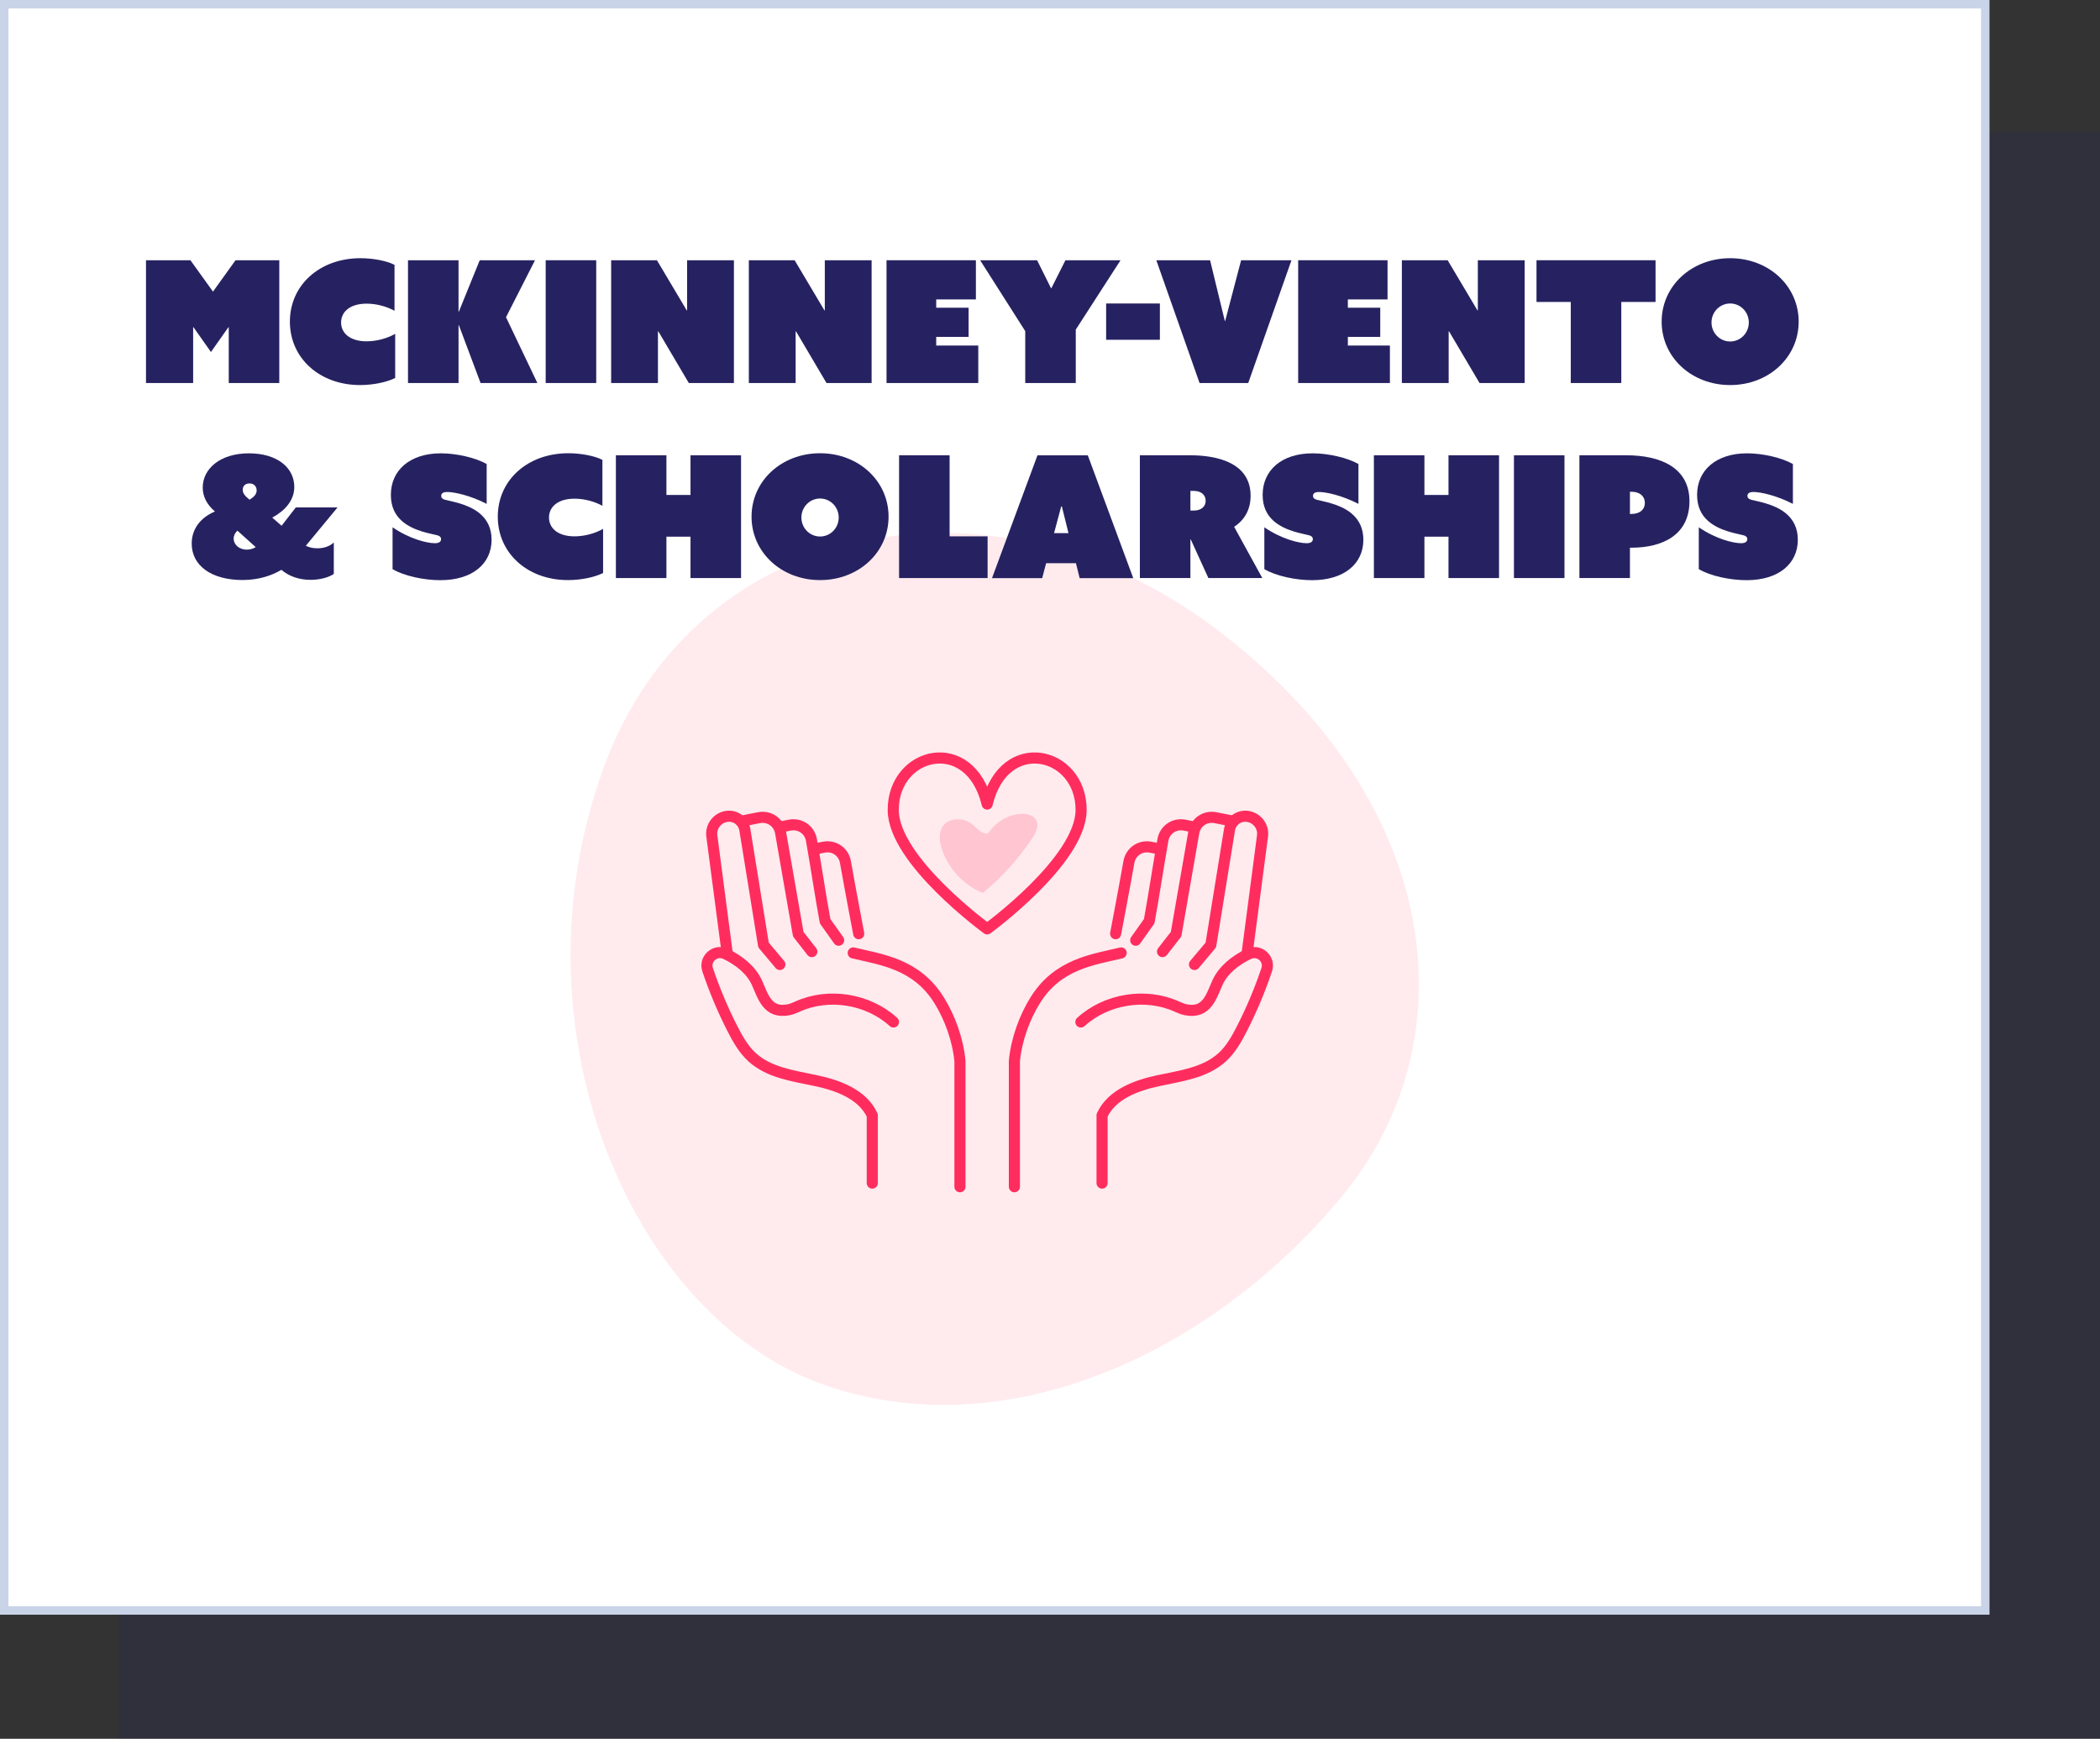 <svg xmlns="http://www.w3.org/2000/svg" id="Layer_2" viewBox="0 0 247.68 205.05"><rect x="0" y="0" width="247.68" height="205.05" fill="#333333" stroke="none"/><defs><style>.cls-1{fill:none;stroke:#ff2d5e;stroke-linecap:round;stroke-linejoin:round;stroke-width:1.31px;}.cls-2,.cls-3{opacity:.2;}.cls-2,.cls-3,.cls-4,.cls-5{stroke-width:0px;}.cls-2,.cls-4{fill:#262261;}.cls-3{fill:#ff2d5e;}.cls-6{fill:#fff;stroke:#cad4e8;stroke-miterlimit:10;}.cls-5{fill:#ffebee;}</style></defs><g id="main"><rect class="cls-2" x="14.03" y="15.63" width="233.65" height="189.42"></rect><rect class="cls-6" x=".5" y=".5" width="233.65" height="189.42"></rect><path class="cls-5" d="M158.65,140.62c-15.04,18.56-39.84,30.55-61.9,22.53-21.82-7.97-36.33-40.55-26.12-71,9.99-30.71,45.86-38.17,72.57-18.16,26.78,20.12,30.29,48.18,15.45,66.63Z"></path><path class="cls-1" d="M87.38,96.85l2.12-.42c1.21-.24,2.34.53,2.56,1.73.5,2.81,1.63,9.44,2.09,12.01l1.6,2.05"></path><path class="cls-1" d="M91.99,97.54l1.15-.23c1.21-.24,2.34.53,2.56,1.73.62,3.51,1.09,6.75,1.62,9.6l1.59,2.24"></path><path class="cls-1" d="M96.24,100.09l.91-.18c1.21-.24,2.34.53,2.56,1.73.62,3.51,1.57,8.47,1.57,8.47"></path><path class="cls-1" d="M105.38,120.52c-2.99-2.72-7.63-3.49-11.33-1.81-.34.15-.68.3-1.04.37-2.53.5-3.02-1.63-3.76-3.24-.67-1.45-2.07-2.58-3.65-3.34-1.23-.6-2.57.57-2.14,1.86.8,2.37,1.77,4.69,2.91,6.92.63,1.24,1.32,2.47,2.35,3.41,2,1.82,4.87,2.19,7.51,2.75,2.64.56,5.52,1.63,6.65,4.09v7.99"></path><path class="cls-1" d="M100.63,112.38c3.37.8,7.46,1.3,10.12,5.56,1.28,2.05,2.23,4.66,2.47,7.19v14.82"></path><path class="cls-1" d="M85.77,112.41l-1.82-13.87c-.12-1.06.62-2.05,1.67-2.25h0c1.07-.2,2.06.5,2.23,1.56l2.2,13.59,1.93,2.3"></path><path class="cls-1" d="M145.48,96.85l-2.12-.42c-1.21-.24-2.34.53-2.56,1.73-.5,2.81-1.63,9.44-2.09,12.01l-1.6,2.05"></path><path class="cls-1" d="M140.87,97.54l-1.15-.23c-1.21-.24-2.34.53-2.56,1.73-.62,3.51-1.09,6.75-1.62,9.6l-1.59,2.24"></path><path class="cls-1" d="M136.62,100.09l-.91-.18c-1.21-.24-2.34.53-2.56,1.73-.62,3.51-1.57,8.47-1.57,8.47"></path><path class="cls-1" d="M127.48,120.52c2.99-2.72,7.63-3.49,11.33-1.81.34.15.68.3,1.04.37,2.53.5,3.02-1.63,3.76-3.24.67-1.45,2.07-2.58,3.65-3.34,1.23-.6,2.57.57,2.14,1.86-.8,2.37-1.77,4.69-2.91,6.92-.63,1.24-1.32,2.47-2.35,3.41-2,1.82-4.87,2.19-7.51,2.75-2.64.56-5.52,1.63-6.65,4.09v7.99"></path><path class="cls-1" d="M132.23,112.38c-3.37.8-7.46,1.3-10.12,5.56-1.28,2.05-2.23,4.66-2.47,7.19v14.82"></path><path class="cls-1" d="M147.09,112.41l1.82-13.87c.12-1.06-.62-2.05-1.67-2.25h0c-1.07-.2-2.06.5-2.23,1.56l-2.2,13.59-1.93,2.3"></path><path class="cls-1" d="M116.43,109.54s11.08-8.06,11.08-14.03c0-6.89-9.07-9.07-11.08-.69-2.02-8.38-11.08-6.2-11.08.69,0,5.97,11.08,14.03,11.08,14.03Z"></path><path class="cls-3" d="M114.11,96.85c-.96-.41-2.22-.31-2.86.52-.58.76-.47,1.84-.17,2.75.76,2.32,2.57,4.26,4.83,5.19,2.26-1.85,4.24-4.04,5.85-6.48.41-.62.8-1.4.48-2.06-.31-.64-1.13-.83-1.84-.79-1.28.07-2.48.69-3.34,1.63-.59.65-.46.91-1.23.53-.62-.31-1.03-.99-1.72-1.28Z"></path><path class="cls-4" d="M22.46,30.69l2.66,3.7,2.66-3.7h5.16v14.48h-5.96v-6.58h-.04l-2.06,2.92-2.06-2.92h-.04v6.58h-5.56v-14.48h5.24Z"></path><path class="cls-4" d="M43.23,35.81c-1.92,0-3,.94-3,2.22s1.08,2.22,3,2.22c1.24,0,2.46-.36,3.38-.88v5.2c-.92.48-2.54.84-4.14.84-4.78,0-8.28-3.18-8.28-7.48s3.5-7.48,8.32-7.48c1.54,0,3.12.32,4.02.78v5.42c-.9-.5-2.1-.84-3.3-.84Z"></path><path class="cls-4" d="M54.08,30.69v6.04l.04.02,2.46-6.06h6.52l-3.42,6.72,3.7,7.76h-6.7l-2.56-6.82-.04.02v6.8h-5.96v-14.48h5.96Z"></path><path class="cls-4" d="M70.32,30.69v14.48h-5.96v-14.48h5.96Z"></path><path class="cls-4" d="M77.48,30.69l3.52,5.92.04-.02v-5.9h5.52v14.48h-5.32l-3.6-6.1-.04.02v6.08h-5.52v-14.48h5.4Z"></path><path class="cls-4" d="M93.72,30.69l3.52,5.92.04-.02v-5.9h5.52v14.48h-5.32l-3.6-6.1-.04.02v6.08h-5.52v-14.48h5.4Z"></path><path class="cls-4" d="M115.1,30.69v4.62h-4.68v.98h3.82v3.44h-3.82v1.02h4.96v4.42h-10.82v-14.48h10.54Z"></path><path class="cls-4" d="M115.6,30.69h6.72l1.64,3.3h.04l1.66-3.3h6.5l-5.28,8.18v6.3h-5.96v-6.12l-5.32-8.36Z"></path><path class="cls-4" d="M136.8,35.79v4.28h-6.34v-4.28h6.34Z"></path><path class="cls-4" d="M142.72,30.69l1.74,7.16h.04l1.88-7.16h5.94l-5.1,14.48h-5.74l-5.1-14.48h6.34Z"></path><path class="cls-4" d="M163.65,30.69v4.62h-4.68v.98h3.82v3.44h-3.82v1.02h4.96v4.42h-10.82v-14.48h10.54Z"></path><path class="cls-4" d="M170.74,30.69l3.52,5.92.04-.02v-5.9h5.52v14.48h-5.32l-3.6-6.1-.04.02v6.08h-5.52v-14.48h5.4Z"></path><path class="cls-4" d="M181.22,35.61v-4.92h14.04v4.92h-4.04v9.56h-5.96v-9.56h-4.04Z"></path><path class="cls-4" d="M204.06,30.45c4.54,0,8.08,3.26,8.08,7.48s-3.54,7.48-8.08,7.48-8.08-3.26-8.08-7.48,3.54-7.48,8.08-7.48ZM204.06,40.27c1.22,0,2.2-1,2.2-2.24s-.98-2.24-2.2-2.24-2.2,1-2.2,2.24.98,2.24,2.2,2.24Z"></path><path class="cls-4" d="M37.45,64.66c.8,0,1.46-.26,1.92-.68v3.7c-.62.44-1.7.7-2.76.7-1.36,0-2.56-.44-3.42-1.18-1.14.68-2.7,1.2-4.58,1.2-3.66,0-6-1.68-6-4.3,0-1.7,1.02-3.06,2.74-3.78-1-.86-1.44-1.82-1.44-2.82,0-2.22,2.06-4.04,5.44-4.04s5.36,1.72,5.36,3.96c0,1.64-1.16,2.84-2.6,3.62l1.1.96,1.68-2.16h4.92l-3.74,4.52c.4.2.86.3,1.38.3ZM29.1,64.82c.4,0,.78-.12,1.06-.3l-2.16-1.94c-.28.26-.44.58-.44.94,0,.74.7,1.3,1.54,1.3ZM28.63,57.75c0,.46.28.74.8,1.18.52-.32.84-.64.84-1.1s-.32-.82-.84-.82-.8.32-.8.74Z"></path><path class="cls-4" d="M51.28,64.06c.56,0,.74-.22.74-.48s-.18-.38-.46-.46c-.64-.18-2.8-.46-4.18-1.7-.76-.68-1.28-1.64-1.28-3.06,0-2.9,2.24-4.9,5.9-4.9,1.86,0,4.1.52,5.4,1.26v4.7c-1.98-1.02-3.86-1.4-4.64-1.4-.56,0-.72.2-.72.46s.18.38.46.46c.64.18,2.64.46,4,1.54,1,.8,1.48,1.86,1.48,3.18,0,2.8-2.24,4.76-6.04,4.76-1.92,0-4.24-.48-5.64-1.3v-4.94c2,1.38,4.08,1.88,4.98,1.88Z"></path><path class="cls-4" d="M67.75,58.81c-1.92,0-3,.94-3,2.22s1.08,2.22,3,2.22c1.24,0,2.46-.36,3.38-.88v5.2c-.92.48-2.54.84-4.14.84-4.78,0-8.28-3.18-8.28-7.48s3.5-7.48,8.32-7.48c1.54,0,3.12.32,4.02.78v5.42c-.9-.5-2.1-.84-3.3-.84Z"></path><path class="cls-4" d="M78.6,53.69v4.68h2.84v-4.68h5.96v14.48h-5.96v-4.88h-2.84v4.88h-5.96v-14.48h5.96Z"></path><path class="cls-4" d="M96.72,53.45c4.54,0,8.08,3.26,8.08,7.48s-3.54,7.48-8.08,7.48-8.08-3.26-8.08-7.48,3.54-7.48,8.08-7.48ZM96.72,63.27c1.22,0,2.2-1,2.2-2.24s-.98-2.24-2.2-2.24-2.2,1-2.2,2.24.98,2.24,2.2,2.24Z"></path><path class="cls-4" d="M112,53.69v9.56h4.48v4.92h-10.44v-14.48h5.96Z"></path><path class="cls-4" d="M126.9,66.42h-3.52l-.46,1.76h-5.92l5.36-14.48h5.94l5.36,14.48h-6.32l-.44-1.76ZM125.16,59.73l-.84,3.14h1.7l-.78-3.14h-.08Z"></path><path class="cls-4" d="M134.44,53.69h5.92c3.12,0,7.14.84,7.14,4.78,0,1.68-.76,2.88-1.94,3.66l3.32,6.04h-6.36l-2.08-4.56h-.04v4.56h-5.96v-14.48ZM140.78,60.21c.96,0,1.42-.52,1.42-1.16s-.48-1.16-1.42-1.16h-.38v2.32h.38Z"></path><path class="cls-4" d="M154.1,64.06c.56,0,.74-.22.74-.48s-.18-.38-.46-.46c-.64-.18-2.8-.46-4.18-1.7-.76-.68-1.28-1.64-1.28-3.06,0-2.9,2.24-4.9,5.9-4.9,1.86,0,4.1.52,5.4,1.26v4.7c-1.98-1.02-3.86-1.4-4.64-1.4-.56,0-.72.2-.72.46s.18.38.46.46c.64.18,2.64.46,4,1.54,1,.8,1.48,1.86,1.48,3.18,0,2.8-2.24,4.76-6.04,4.76-1.92,0-4.24-.48-5.64-1.3v-4.94c2,1.38,4.08,1.88,4.98,1.88Z"></path><path class="cls-4" d="M168,53.69v4.68h2.84v-4.68h5.96v14.48h-5.96v-4.88h-2.84v4.88h-5.96v-14.48h5.96Z"></path><path class="cls-4" d="M184.52,53.69v14.48h-5.96v-14.48h5.96Z"></path><path class="cls-4" d="M191.8,53.69c4.06,0,7.46,1.46,7.46,5.42s-3.16,5.48-6.84,5.48h-.18v3.58h-5.96v-14.48h5.52ZM194,59.31c0-.76-.56-1.32-1.6-1.32h-.16v2.62h.16c1.06,0,1.6-.56,1.6-1.3Z"></path><path class="cls-4" d="M205.34,64.06c.56,0,.74-.22.74-.48s-.18-.38-.46-.46c-.64-.18-2.8-.46-4.18-1.7-.76-.68-1.28-1.64-1.28-3.06,0-2.9,2.24-4.9,5.9-4.9,1.86,0,4.1.52,5.4,1.26v4.7c-1.98-1.02-3.86-1.4-4.64-1.4-.56,0-.72.2-.72.46s.18.38.46.46c.64.18,2.64.46,4,1.54,1,.8,1.48,1.86,1.48,3.18,0,2.8-2.24,4.76-6.04,4.76-1.92,0-4.24-.48-5.64-1.3v-4.94c2,1.38,4.08,1.88,4.98,1.88Z"></path></g></svg>